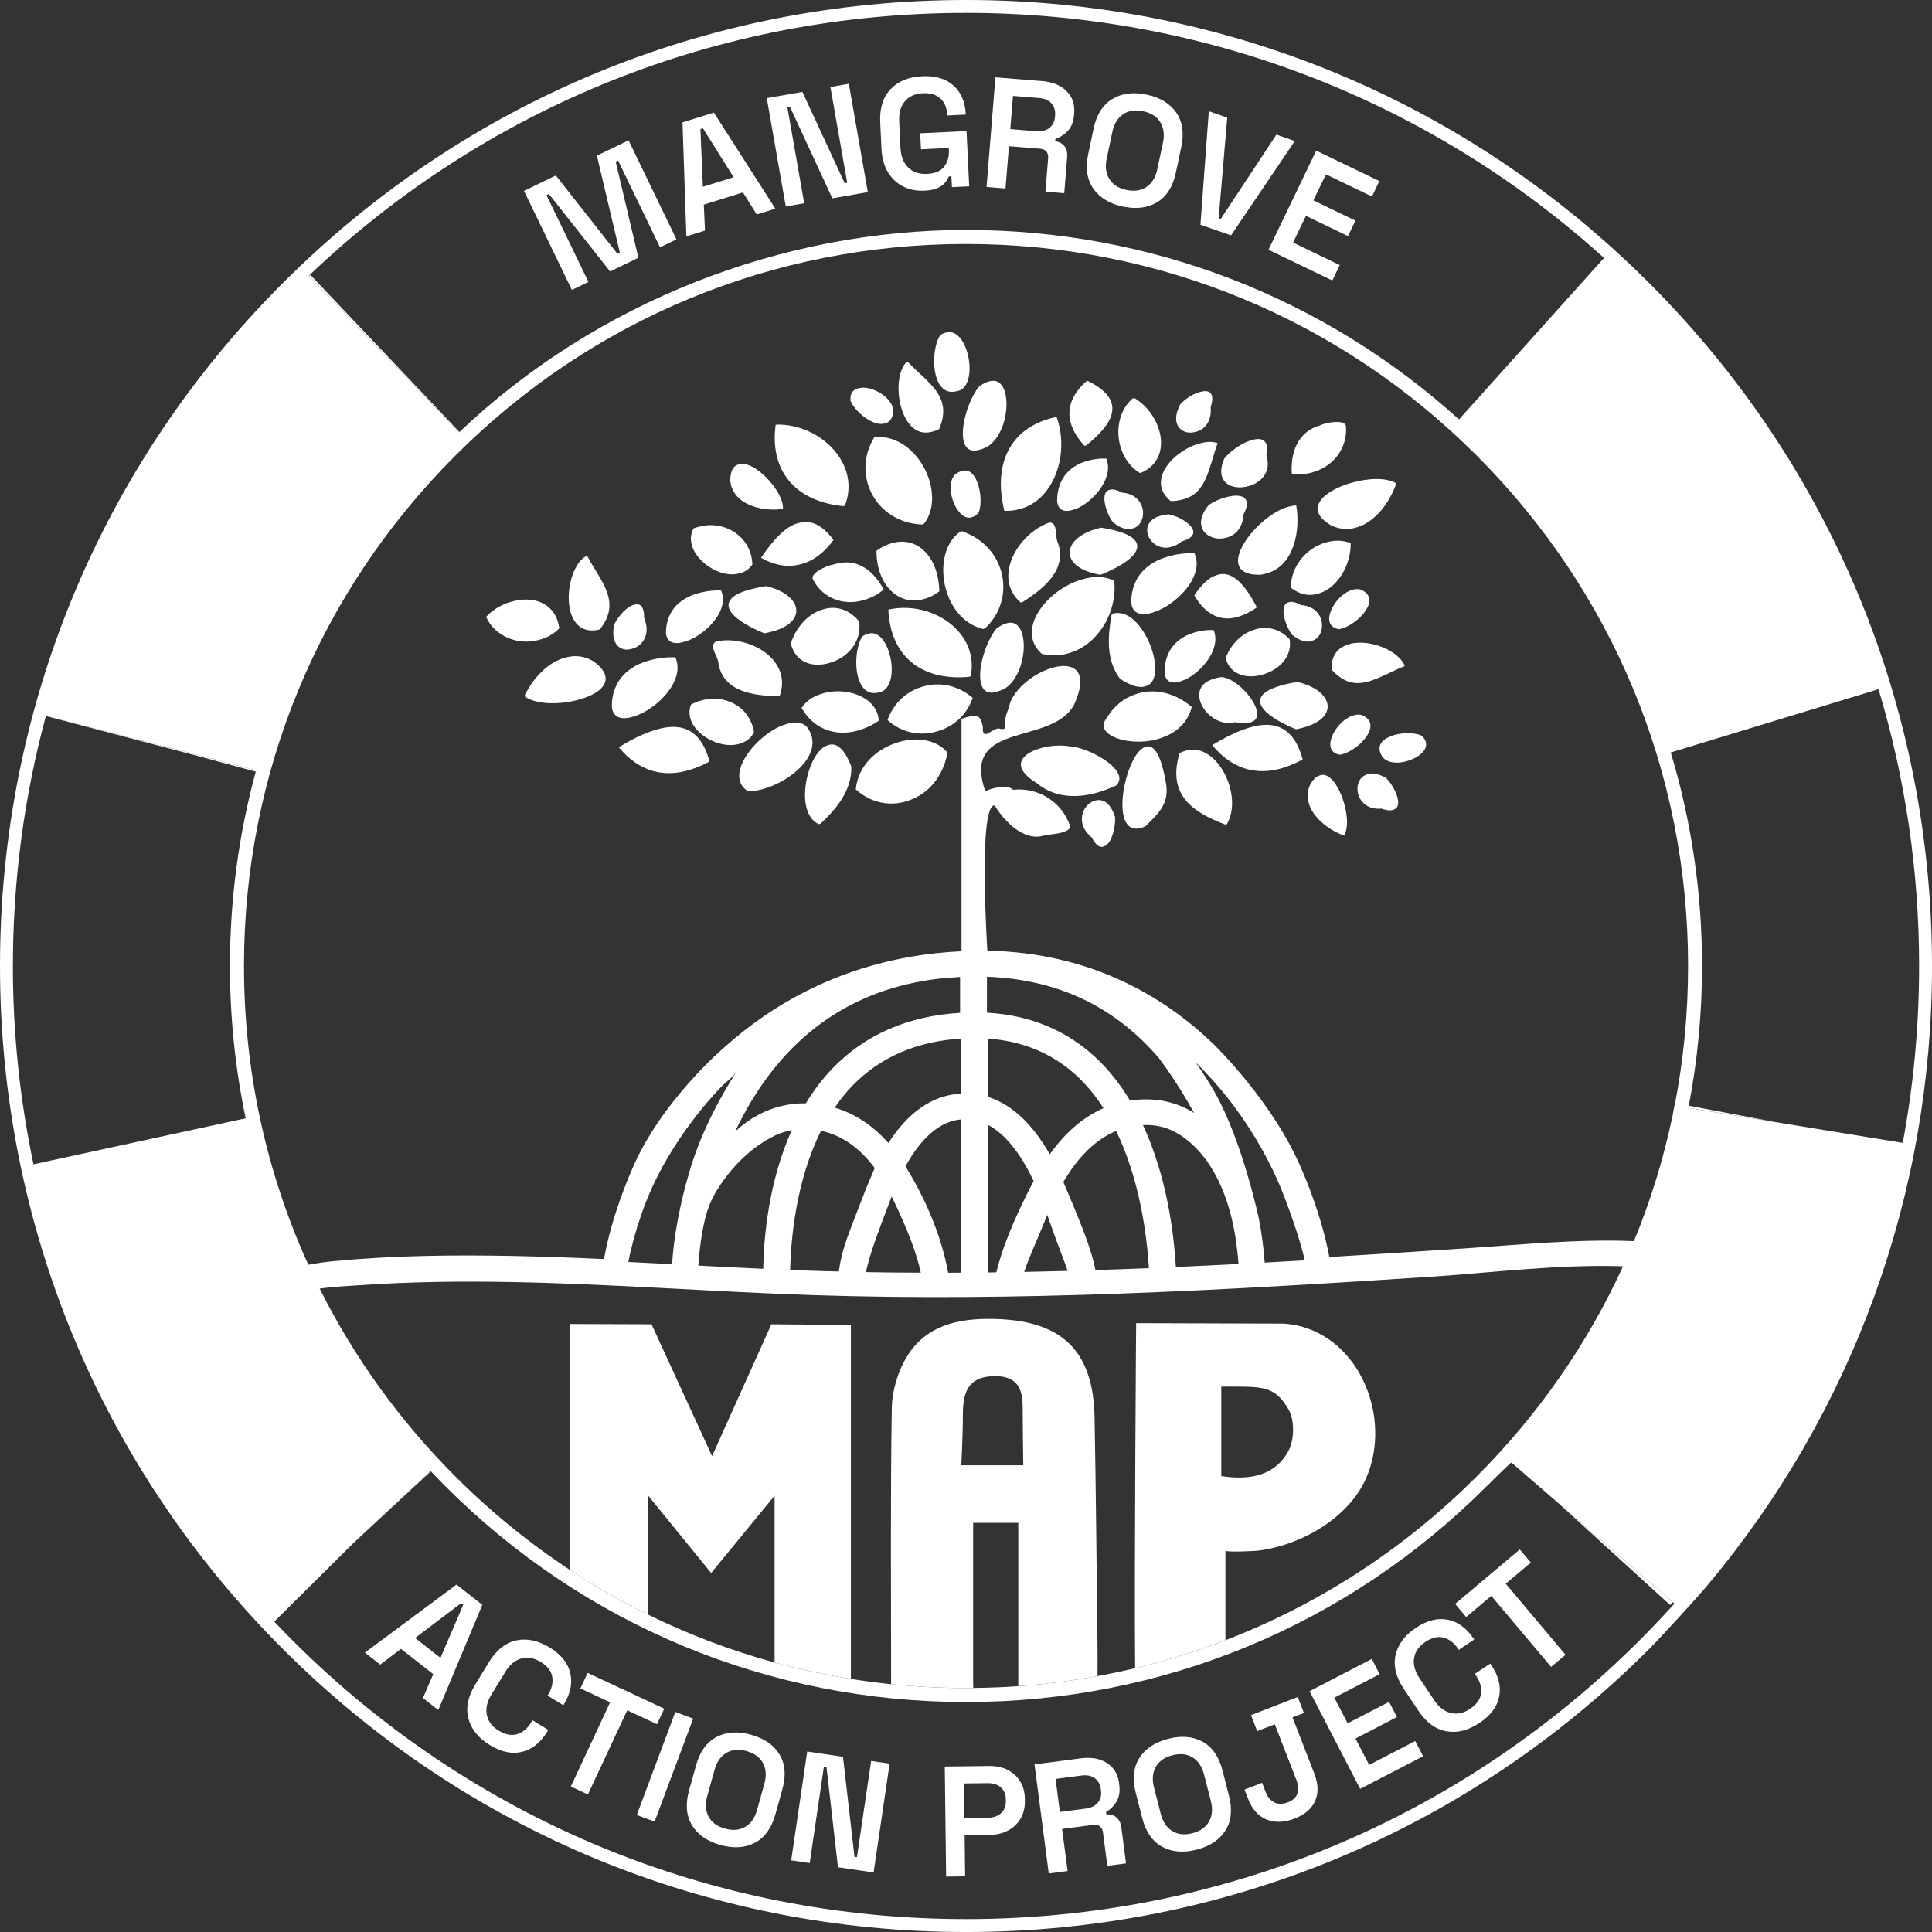 <svg width="134" height="134" viewBox="0 0 134 134" fill="none" xmlns="http://www.w3.org/2000/svg">
<rect x="0" y="0" width="134" height="134" fill="#333333" stroke="none"/>
<g clip-path="url(#clip0_603_7558)">
<path d="M40.814 19.553L37.904 13.537L38.072 13.456L42.315 18.827L44.278 17.877L42.704 11.217L42.871 11.136L45.779 17.152L46.918 16.602L43.596 9.732L41.398 10.795L42.991 17.519L42.824 17.6L38.552 12.171L36.343 13.239L39.665 20.108L40.814 19.553Z" fill="white"/>
<path d="M48.895 15.992L48.815 14.191L51.531 13.346L52.486 14.875L53.777 14.474L49.513 7.809L47.337 8.486L47.605 16.394L48.895 15.993V15.992ZM48.756 8.9L50.884 12.291L48.75 12.954L48.58 8.955L48.756 8.9Z" fill="white"/>
<path d="M55.778 14.098L54.612 7.451L54.795 7.42L57.731 13.755L60.191 13.324L58.873 5.809L57.595 6.032L58.761 12.678L58.588 12.708L55.652 6.373L53.182 6.806L54.5 14.322L55.778 14.098Z" fill="white"/>
<path d="M61.137 10.303C61.169 10.963 61.321 11.514 61.593 11.956C61.866 12.398 62.221 12.725 62.656 12.941C63.092 13.156 63.579 13.251 64.117 13.224C64.509 13.205 64.816 13.143 65.04 13.038C65.264 12.933 65.434 12.806 65.551 12.659C65.667 12.511 65.752 12.37 65.803 12.237L65.988 12.228L66.024 12.979L67.222 12.921L67.036 9.089L63.824 9.245L63.879 10.355L65.806 10.262L65.812 10.393C65.835 10.858 65.726 11.245 65.487 11.555C65.247 11.865 64.852 12.033 64.3 12.06C63.748 12.087 63.311 11.937 62.985 11.611C62.659 11.285 62.484 10.835 62.456 10.262L62.366 8.411C62.338 7.83 62.469 7.368 62.762 7.023C63.055 6.678 63.469 6.492 64.007 6.466C64.37 6.448 64.674 6.501 64.92 6.623C65.166 6.746 65.353 6.921 65.481 7.147C65.608 7.374 65.68 7.632 65.693 7.922L65.697 8.009L66.981 7.946L66.979 7.903C66.938 7.061 66.655 6.403 66.13 5.931C65.605 5.458 64.878 5.244 63.949 5.289C63.02 5.335 62.292 5.634 61.767 6.187C61.24 6.74 61.002 7.51 61.05 8.497L61.139 10.304L61.137 10.303Z" fill="white"/>
<path d="M69.976 10.14L72.127 10.313C72.345 10.33 72.497 10.4 72.586 10.52C72.675 10.64 72.712 10.791 72.697 10.972L72.509 13.297L73.813 13.402L74.016 10.892C74.04 10.588 73.979 10.338 73.83 10.145C73.682 9.95 73.467 9.835 73.186 9.797L73.2 9.623C73.529 9.519 73.817 9.334 74.065 9.07C74.312 8.806 74.456 8.438 74.493 7.967L74.503 7.848C74.537 7.427 74.467 7.059 74.291 6.742C74.116 6.426 73.858 6.17 73.517 5.975C73.176 5.779 72.766 5.662 72.288 5.624L69.039 5.362L68.425 12.967L69.74 13.073L69.977 10.14H69.976ZM70.258 6.652L72.062 6.797C72.446 6.828 72.734 6.951 72.928 7.168C73.121 7.384 73.205 7.662 73.178 8.003L73.17 8.101C73.143 8.433 73.015 8.692 72.785 8.873C72.555 9.055 72.251 9.13 71.875 9.1L70.072 8.955L70.258 6.652Z" fill="white"/>
<path d="M77.881 14.325C78.813 14.522 79.607 14.421 80.263 14.021C80.92 13.622 81.35 12.939 81.555 11.972L81.93 10.202C82.135 9.235 82.019 8.436 81.58 7.805C81.142 7.174 80.457 6.759 79.526 6.562C78.601 6.366 77.81 6.467 77.149 6.866C76.49 7.265 76.056 7.947 75.851 8.914L75.476 10.685C75.272 11.652 75.389 12.452 75.831 13.083C76.273 13.716 76.956 14.129 77.88 14.326L77.881 14.325ZM76.759 11L77.152 9.144C77.269 8.59 77.517 8.183 77.895 7.926C78.274 7.668 78.736 7.597 79.283 7.713C79.838 7.831 80.235 8.085 80.476 8.474C80.716 8.863 80.778 9.335 80.661 9.889L80.267 11.744C80.15 12.299 79.902 12.705 79.524 12.962C79.146 13.22 78.68 13.29 78.125 13.173C77.578 13.057 77.183 12.805 76.944 12.416C76.703 12.027 76.641 11.556 76.759 11.001V11Z" fill="white"/>
<path d="M89.805 9.781L88.528 9.338L84.668 15.188L84.524 15.138L85.119 8.157L83.841 7.715L83.26 15.588L85.382 16.323L89.805 9.781Z" fill="white"/>
<path d="M92.409 19.456L92.924 18.386L89.683 16.825L90.577 14.969L93.494 16.374L94.01 15.303L91.094 13.898L91.963 12.091L95.156 13.629L95.671 12.558L91.29 10.448L87.98 17.323L92.409 19.456Z" fill="white"/>
<path d="M31.662 109.904L25.31 114.621L26.374 115.454L27.81 114.363L30.05 116.117L29.335 117.773L30.399 118.606L33.454 111.308L31.66 109.903L31.662 109.904ZM28.79 113.608L31.983 111.193L32.129 111.307L30.551 114.985L28.791 113.608H28.79Z" fill="white"/>
<path d="M39.551 116.034C39.385 115.336 38.905 114.745 38.111 114.261C37.317 113.776 36.547 113.616 35.802 113.777C35.056 113.94 34.426 114.442 33.91 115.286L32.967 116.831C32.453 117.674 32.294 118.464 32.49 119.202C32.687 119.94 33.183 120.551 33.977 121.036C34.77 121.52 35.516 121.677 36.212 121.506C36.907 121.334 37.487 120.87 37.949 120.114L38.029 119.984L36.931 119.314L36.834 119.473C36.584 119.882 36.265 120.149 35.878 120.275C35.49 120.401 35.061 120.32 34.589 120.032C34.13 119.752 33.856 119.389 33.766 118.942C33.676 118.497 33.781 118.028 34.081 117.538L35.047 115.956C35.349 115.46 35.718 115.152 36.155 115.03C36.591 114.909 37.038 114.987 37.497 115.268C37.969 115.555 38.236 115.9 38.303 116.302C38.368 116.704 38.277 117.11 38.027 117.519L37.975 117.603L39.073 118.274L39.108 118.218C39.569 117.462 39.718 116.735 39.551 116.037V116.034Z" fill="white"/>
<path d="M46.07 118.512L40.756 116.031L40.253 117.107L42.317 118.071L39.592 123.909L40.776 124.462L43.503 118.625L45.568 119.589L46.07 118.512Z" fill="white"/>
<path d="M46.841 118.738L44.166 125.885L45.402 126.347L48.077 119.201L46.841 118.738Z" fill="white"/>
<path d="M52.092 120.318C51.181 120.065 50.385 120.116 49.701 120.473C49.017 120.83 48.543 121.485 48.278 122.437L47.793 124.18C47.529 125.132 47.596 125.938 47.998 126.596C48.399 127.255 49.055 127.711 49.965 127.964C50.883 128.219 51.682 128.167 52.361 127.809C53.041 127.451 53.514 126.797 53.779 125.845L54.264 124.101C54.529 123.15 54.463 122.345 54.065 121.687C53.666 121.03 53.009 120.574 52.092 120.319V120.318ZM53.016 123.709L52.508 125.536C52.355 126.083 52.083 126.472 51.69 126.706C51.296 126.94 50.828 126.982 50.281 126.829C49.741 126.679 49.364 126.403 49.148 125.999C48.933 125.596 48.9 125.122 49.053 124.575L49.561 122.748C49.712 122.202 49.986 121.812 50.378 121.578C50.771 121.344 51.237 121.302 51.776 121.452C52.323 121.605 52.703 121.882 52.92 122.285C53.136 122.689 53.168 123.164 53.016 123.709Z" fill="white"/>
<path d="M59.436 128.811L59.264 128.785L58.468 121.848L55.987 121.482L54.875 129.031L56.159 129.22L57.142 122.545L57.326 122.573L58.121 129.509L60.591 129.873L61.703 122.324L60.421 122.136L59.436 128.811Z" fill="white"/>
<path d="M70.751 123.546C70.536 123.203 70.246 122.94 69.879 122.755C69.513 122.57 69.091 122.482 68.612 122.487L65.527 122.525L65.621 130.155L66.94 130.139L66.905 127.283L68.67 127.261C69.135 127.255 69.55 127.156 69.915 126.962C70.28 126.769 70.567 126.496 70.777 126.145C70.987 125.793 71.09 125.386 71.084 124.92L71.082 124.768C71.075 124.296 70.966 123.888 70.751 123.546ZM69.432 125.758C69.205 125.965 68.903 126.07 68.525 126.075L66.891 126.095L66.861 123.697L68.496 123.677C68.881 123.672 69.188 123.77 69.416 123.971C69.644 124.172 69.759 124.45 69.763 124.806V124.915C69.769 125.271 69.659 125.552 69.432 125.758Z" fill="white"/>
<path d="M77.436 126.053C77.25 125.893 77.015 125.826 76.733 125.848L76.711 125.674C77.01 125.503 77.254 125.263 77.441 124.952C77.627 124.642 77.691 124.253 77.629 123.785L77.614 123.666C77.56 123.248 77.413 122.902 77.177 122.629C76.939 122.356 76.633 122.159 76.259 122.04C75.884 121.92 75.459 121.892 74.983 121.953L71.751 122.375L72.739 129.941L74.046 129.771L73.665 126.852L75.805 126.573C76.022 126.545 76.185 126.58 76.297 126.679C76.409 126.778 76.477 126.918 76.5 127.097L76.802 129.411L78.099 129.241L77.773 126.744C77.734 126.442 77.621 126.211 77.436 126.052V126.053ZM76.148 125.028C75.961 125.254 75.68 125.391 75.306 125.441L73.512 125.674L73.212 123.383L75.006 123.149C75.388 123.1 75.696 123.16 75.931 123.331C76.166 123.502 76.305 123.756 76.35 124.095L76.363 124.193C76.406 124.525 76.334 124.803 76.147 125.029L76.148 125.028Z" fill="white"/>
<path d="M84.79 122.798C84.545 121.841 84.086 121.177 83.413 120.805C82.741 120.434 81.943 120.365 81.022 120.602C80.106 120.836 79.441 121.279 79.026 121.929C78.611 122.58 78.526 123.383 78.772 124.34L79.221 126.093C79.466 127.05 79.926 127.715 80.603 128.086C81.28 128.457 82.075 128.524 82.99 128.29C83.913 128.054 84.579 127.612 84.991 126.962C85.402 126.313 85.485 125.51 85.24 124.552L84.791 122.799L84.79 122.798ZM83.857 126.34C83.633 126.739 83.246 127.009 82.698 127.149C82.155 127.288 81.69 127.237 81.302 126.995C80.914 126.752 80.65 126.357 80.508 125.808L80.038 123.97C79.897 123.421 79.939 122.948 80.163 122.548C80.388 122.15 80.77 121.881 81.313 121.742C81.863 121.601 82.331 121.652 82.719 121.894C83.107 122.136 83.371 122.531 83.512 123.081L83.982 124.918C84.123 125.468 84.081 125.941 83.857 126.34Z" fill="white"/>
<path d="M89.647 119.117L90.439 118.809L90.01 117.701L86.768 118.958L87.197 120.066L88.417 119.593L89.919 123.465C90.056 123.817 90.077 124.129 89.984 124.399C89.89 124.669 89.673 124.87 89.334 125.001C88.975 125.14 88.662 125.145 88.392 125.015C88.124 124.886 87.921 124.645 87.784 124.292L87.536 123.652L86.317 124.125L86.565 124.765C86.846 125.49 87.275 125.968 87.853 126.201C88.43 126.433 89.081 126.409 89.806 126.127C90.504 125.857 90.974 125.451 91.216 124.908C91.458 124.367 91.436 123.726 91.149 122.987L89.648 119.115L89.647 119.117Z" fill="white"/>
<path d="M94.963 122.411L94.015 120.583L96.89 119.092L96.343 118.038L93.469 119.527L92.546 117.747L95.691 116.117L95.144 115.062L90.828 117.298L94.339 124.073L98.704 121.811L98.158 120.756L94.963 122.411Z" fill="white"/>
<path d="M103.361 115.383L102.292 116.098L102.395 116.252C102.661 116.65 102.77 117.052 102.722 117.456C102.672 117.86 102.418 118.215 101.959 118.523C101.513 118.821 101.067 118.918 100.625 118.811C100.183 118.705 99.802 118.413 99.483 117.936L98.453 116.395C98.13 115.912 98.005 115.447 98.078 115C98.151 114.554 98.411 114.182 98.858 113.882C99.316 113.575 99.743 113.477 100.135 113.586C100.527 113.695 100.856 113.95 101.123 114.348L101.178 114.43L102.248 113.715L102.212 113.66C101.718 112.923 101.121 112.483 100.419 112.341C99.716 112.199 98.978 112.387 98.205 112.903C97.432 113.419 96.962 114.05 96.795 114.796C96.629 115.541 96.82 116.324 97.369 117.145L98.374 118.65C98.924 119.472 99.575 119.948 100.327 120.079C101.079 120.21 101.841 120.017 102.615 119.5C103.388 118.983 103.843 118.373 103.98 117.67C104.117 116.967 103.94 116.246 103.447 115.509L103.362 115.382L103.361 115.383Z" fill="white"/>
<path d="M106.176 108.376L105.41 107.468L100.925 111.244L101.69 112.154L103.433 110.686L107.581 115.614L108.583 114.772L104.433 109.843L106.176 108.376Z" fill="white"/>
<path d="M116.021 111.124L107.996 104.18L115.842 111.324C115.903 111.258 115.96 111.19 116.021 111.124Z" fill="white"/>
<path d="M117.106 76.842L123.148 77.827L117.134 76.689C117.124 76.74 117.116 76.791 117.107 76.842H117.106Z" fill="white"/>
<path d="M29.856 102.018L24.727 106.824L29.883 102.045C29.873 102.036 29.864 102.027 29.855 102.018H29.856Z" fill="white"/>
<path d="M13.863 52.472L17.74 53.524C17.748 53.494 17.756 53.463 17.764 53.433L13.713 52.358L3.242 49.668C3.242 49.668 3.24 49.676 3.239 49.68L13.863 52.472Z" fill="white"/>
<path d="M21.436 19.141L31.841 29.987C31.849 29.979 31.858 29.971 31.867 29.963L21.521 19.059C21.492 19.086 21.465 19.114 21.436 19.141Z" fill="white"/>
<path d="M93.75 49.663C92.603 50.071 91.525 52.133 92.95 52.349C93.072 52.329 93.206 52.287 93.343 52.227C94.436 51.803 95.901 50.183 94.439 49.593C94.218 49.532 93.981 49.565 93.75 49.663Z" fill="white"/>
<path d="M93.68 37.672C93.103 37.446 92.479 37.456 91.897 37.644C90.627 38.019 89.536 39.248 89.527 40.756C90.217 41.296 90.924 41.366 91.552 41.133C92.77 40.734 93.71 39.19 93.68 37.672Z" fill="white"/>
<path d="M89.449 44.343C88.708 43.548 87.777 43.395 86.946 43.691C86.114 43.956 85.374 44.67 85.01 45.643C85.323 46.9 86.671 47.14 87.79 46.715C88.787 46.368 89.629 45.498 89.449 44.343Z" fill="white"/>
<path d="M84.176 43.7C83.693 43.681 83.181 43.745 82.706 43.913C81.658 44.254 80.774 45.084 80.769 46.633C80.821 47.349 81.346 47.464 81.972 47.224C83.146 46.826 84.747 45.092 84.176 43.7Z" fill="white"/>
<path d="M93.383 44.746C92.748 44.979 92.312 45.509 92.367 46.449C93.401 47.606 94.386 47.504 95.431 47.088C96.069 46.843 96.729 46.472 97.436 46.191C96.978 45.028 94.699 44.2 93.382 44.746H93.383Z" fill="white"/>
<path d="M84.993 34.499C84.582 34.609 84.159 34.8 83.836 35.026C82.509 36.637 83.932 37.631 85.064 37.288C85.656 37.143 86.191 36.645 86.243 35.691C86.94 34.38 85.985 34.21 84.993 34.499Z" fill="white"/>
<path d="M73.333 37.543C73.175 37.123 73.361 36.275 72.814 36.24C72.792 36.248 72.77 36.258 72.748 36.266C72.74 36.266 72.734 36.263 72.727 36.263C70.603 37.031 68.805 40.065 70.798 41.798V41.802C70.821 41.787 70.846 41.772 70.87 41.757C70.876 41.762 70.881 41.768 70.887 41.773V41.777C72.347 40.858 74.11 39.486 73.334 37.544L73.333 37.543Z" fill="white"/>
<path d="M89.905 35.06C89.749 35.059 89.582 35.086 89.41 35.133C87.221 35.652 83.896 39.911 87.383 39.866C87.591 39.842 87.785 39.796 87.965 39.733C89.746 39.166 90.209 36.808 89.906 35.06H89.905Z" fill="white"/>
<path d="M77.193 42.563C77.165 42.569 77.137 42.574 77.11 42.581C76.84 44.059 76.681 45.778 77.69 47.088C78.526 47.625 79.108 47.739 79.484 47.584C81.136 47.114 79.323 42.008 77.194 42.553C77.194 42.556 77.193 42.559 77.192 42.562L77.193 42.563Z" fill="white"/>
<path d="M77.818 34.168C77.424 33.953 77.149 33.907 76.969 33.975C76.299 34.084 76.642 35.453 77.177 36.209C77.735 36.674 78.203 36.769 78.548 36.654C79.606 36.421 79.643 34.307 77.818 34.167V34.168Z" fill="white"/>
<path d="M63.901 47.653C62.871 47.969 61.984 48.757 61.556 49.937C62.59 50.885 63.96 51.087 65.135 50.682C66.168 50.357 67.062 49.568 67.465 48.404C66.385 47.477 65.047 47.267 63.901 47.653Z" fill="white"/>
<path d="M77.281 40.285C76.604 39.94 75.794 39.954 75.002 40.2C72.636 40.887 70.385 43.698 72.261 45.352C72.98 45.525 73.666 45.472 74.289 45.251C76.186 44.63 77.504 42.45 77.281 40.285Z" fill="white"/>
<path d="M69.747 43.254C69.554 43.31 69.337 43.423 69.094 43.615C67.984 44.994 67.216 48.673 69.234 47.947C69.379 47.903 69.538 47.837 69.715 47.741C71.413 46.623 71.453 42.624 69.747 43.253V43.254Z" fill="white"/>
<path d="M62.076 51.556C60.715 52.019 59.507 53.147 59.356 54.751C60.478 55.765 61.902 55.963 63.119 55.488C64.362 55.042 65.404 53.9 65.717 52.204C64.908 51.226 63.409 51.071 62.076 51.556V51.556Z" fill="white"/>
<path d="M45.452 50.625C44.604 50.872 43.723 51.339 42.914 51.824C44.344 53.552 46.095 53.965 47.916 53.372C48.345 53.241 48.777 53.055 49.211 52.816C48.563 50.39 47.063 50.125 45.452 50.625Z" fill="white"/>
<path d="M57.423 51.689C56.03 52.051 54.985 56.375 56.81 57.173C56.828 57.155 56.848 57.137 56.866 57.12C56.879 57.126 56.892 57.133 56.905 57.139C57.975 56.124 59.096 54.846 59.046 53.172C58.541 51.834 57.952 51.482 57.422 51.69L57.423 51.689Z" fill="white"/>
<path d="M55.953 50.403C55.612 50.068 55.101 50.044 54.543 50.221C52.668 50.738 50.163 53.661 51.803 54.83C52.17 54.9 52.667 54.824 53.195 54.64C55.011 54.053 57.285 52.138 55.953 50.403Z" fill="white"/>
<path d="M40.642 38.616C40.636 38.605 40.63 38.593 40.624 38.582C39.096 39.484 38.735 44.239 41.495 43.684C41.498 43.68 41.501 43.675 41.505 43.671C41.536 43.666 41.566 43.663 41.598 43.657C43.142 41.728 41.666 40.346 40.728 38.557C40.699 38.574 40.671 38.595 40.642 38.615V38.616Z" fill="white"/>
<path d="M52.299 50.78C51.988 48.928 50.156 48.113 48.607 48.593C48.372 48.656 48.141 48.748 47.923 48.871C47.284 50.566 49.852 52.124 51.373 51.556C51.763 51.436 52.094 51.189 52.299 50.779V50.78Z" fill="white"/>
<path d="M91.486 53.802C91.263 53.877 91.041 54.092 90.835 54.496C90.236 56.044 91.787 57.428 93.173 57.935C93.182 57.918 93.189 57.898 93.198 57.879C93.215 57.886 93.233 57.894 93.249 57.9C93.895 56.699 92.649 53.236 91.486 53.802Z" fill="white"/>
<path d="M96.405 51.09C95.787 51.339 95.422 51.814 95.902 52.52C96.325 53.019 97.242 52.972 97.941 52.66C98.734 52.332 99.287 51.663 98.609 51.031C98.075 50.774 97.07 50.791 96.406 51.089L96.405 51.09Z" fill="white"/>
<path d="M74.197 51.768H74.2C73.453 51.638 72.563 51.732 71.893 51.988C70.74 52.395 70.167 53.266 71.918 54.324C73.347 55.502 75.168 55.359 76.761 54.752C76.988 54.669 77.21 54.576 77.426 54.476C78.474 53.386 75.342 51.779 74.196 51.769L74.197 51.768Z" fill="white"/>
<path d="M86.134 50.642C85.439 50.904 84.733 51.286 84.075 51.682C85.613 53.54 87.522 53.878 89.491 53.078C89.777 52.966 90.063 52.832 90.35 52.674C89.642 50.021 87.913 49.951 86.135 50.643L86.134 50.642Z" fill="white"/>
<path d="M75.843 55.572C75.074 55.838 74.555 57.142 75.712 58.076C76.038 58.696 76.344 58.826 76.596 58.684C77.064 58.542 77.375 57.47 77.342 56.679C77 55.561 76.352 55.34 75.843 55.572Z" fill="white"/>
<path d="M79.415 51.821C78.034 52.228 76.744 58.424 79.363 57.346C79.365 57.344 79.367 57.342 79.369 57.34C79.394 57.331 79.419 57.323 79.445 57.312C80.264 56.491 81.057 55.83 80.896 54.496C80.535 52.186 79.962 51.569 79.415 51.821Z" fill="white"/>
<path d="M82.064 52.125C81.98 52.157 81.894 52.192 81.809 52.237C80.959 55.103 82.646 56.312 85.011 57.2C85.021 57.182 85.029 57.163 85.039 57.145C85.056 57.152 85.073 57.158 85.091 57.165C86.31 55.073 84.26 51.215 82.064 52.126V52.125Z" fill="white"/>
<path d="M94.738 53.742C93.72 54.135 93.996 56.24 95.825 56.084C96.251 56.236 96.53 56.236 96.698 56.137C97.327 55.911 96.784 54.624 96.146 53.967C95.533 53.602 95.061 53.579 94.738 53.741V53.742Z" fill="white"/>
<path d="M41.161 45.864C40.493 45.471 39.822 45.429 39.196 45.615C37.974 45.925 36.912 47.112 36.37 48.285C37.163 48.888 38.865 48.897 40.174 48.515C41.763 48.084 42.837 47.084 41.161 45.865V45.864Z" fill="white"/>
<path d="M58.072 39.082C57.998 39.097 57.924 39.12 57.849 39.142C57.801 39.148 57.74 39.161 57.672 39.181C57.195 39.289 56.09 39.821 56.414 40.24C57.071 41.488 58.503 42.038 59.893 41.623C60.372 41.494 60.848 41.255 61.288 40.889C60.663 39.688 59.554 38.717 58.072 39.082Z" fill="white"/>
<path d="M55.481 36.253C54.454 36.448 53.533 37.583 52.785 38.688C53.785 39.246 54.714 39.366 55.551 39.128C56.405 38.914 57.165 38.33 57.809 37.449C56.994 36.353 56.21 36.072 55.481 36.253Z" fill="white"/>
<path d="M60.735 30.306C60.731 30.312 60.728 30.319 60.724 30.325C60.697 30.325 60.67 30.325 60.641 30.325C59.046 32.907 60.694 36.242 63.963 36.381C63.97 36.372 63.977 36.362 63.984 36.353C64.007 36.354 64.031 36.357 64.055 36.358C65.679 34.419 63.781 30.147 60.734 30.305L60.735 30.306Z" fill="white"/>
<path d="M61.957 37.651C61.575 37.735 61.181 37.916 60.79 38.202C60.79 40.636 62.401 42.078 64.121 41.536C64.463 41.442 64.81 41.272 65.151 41.014C65.093 38.596 63.622 37.215 61.957 37.65V37.651Z" fill="white"/>
<path d="M66.746 32.662C66.592 32.687 66.424 32.766 66.241 32.915C65.406 33.767 66.416 36.214 67.394 35.874C67.56 35.844 67.728 35.739 67.886 35.534C68.247 34.594 67.806 32.353 66.746 32.662Z" fill="white"/>
<path d="M53.135 40.651C52.761 40.71 52.434 40.777 52.148 40.852C49.481 41.515 50.35 42.832 53.014 43.927C53.218 43.889 53.406 43.845 53.579 43.795C56.063 43.128 55.608 41.219 53.135 40.651Z" fill="white"/>
<path d="M49.73 44.48C49.724 44.483 49.72 44.489 49.714 44.493C49.686 44.498 49.658 44.501 49.631 44.507C49.175 44.821 49.748 45.458 49.813 45.904C50.086 47.991 52.279 48.256 53.986 48.287C53.99 48.276 53.992 48.266 53.996 48.255C54.025 48.255 54.054 48.257 54.084 48.257C54.967 45.722 51.94 44.038 49.731 44.478L49.73 44.48Z" fill="white"/>
<path d="M59.017 91.887C57.276 91.887 53.502 91.849 53.502 91.849L49.388 100.992L45.188 91.849C45.188 91.849 40.743 91.831 39.545 91.831V108.898C41.29 110.047 43.099 111.08 44.962 111.994C44.962 111.958 44.962 111.925 44.961 111.887C44.937 109.121 44.949 103.726 44.949 103.726L49.325 109.1L53.724 103.738V115.308C55.46 115.782 57.227 116.161 59.017 116.446V91.886V91.887Z" fill="white"/>
<path d="M76.118 113.936C76.056 108.729 76.014 103.523 75.917 98.317C75.83 93.612 73.596 91.543 68.812 91.476C66.404 91.442 64.233 91.941 62.918 94.068C62.281 95.099 61.875 96.447 61.854 97.659C61.754 103.63 61.803 110.549 61.806 116.722C61.806 116.752 61.806 116.782 61.806 116.813C63.52 116.988 65.254 117.079 67 117.079C67.169 117.079 67.336 117.075 67.505 117.073L67.503 116.979L67.496 116.739V105.622H70.626V116.949C72.48 116.817 74.314 116.582 76.121 116.251C76.121 116.218 76.121 116.184 76.121 116.15C76.123 115.447 76.126 114.479 76.118 113.934V113.936ZM66.673 101.629C66.673 101.629 66.782 99.662 66.782 98.136C66.782 96.609 67.11 95.446 69.021 95.446C70.932 95.446 70.932 96.833 70.932 97.882C70.932 98.93 70.972 101.629 70.972 101.629H66.673Z" fill="white"/>
<path d="M84.993 107.538C84.993 107.685 87.045 107.574 87.243 107.551C90.177 107.195 93.51 105.324 94.745 102.538C95.57 100.68 95.57 98.499 94.901 96.593C94.457 95.327 93.705 94.161 92.679 93.29C91.637 92.407 90.33 91.856 88.96 91.803L78.801 91.772C78.801 91.772 78.668 108.587 78.729 115.596C78.729 115.633 78.729 115.667 78.729 115.702C80.863 115.193 82.955 114.547 84.993 113.764V107.539V107.538ZM84.706 96.174C87.569 96.174 88.369 96.055 89.37 97.754C89.801 98.484 89.779 99.865 89.367 100.629C88.461 102.314 86.756 102.695 84.705 102.379V96.173L84.706 96.174Z" fill="white"/>
<path d="M91.049 44.427C92.022 44.102 92.008 42.101 90.235 41.965C89.825 41.74 89.545 41.699 89.364 41.78C88.731 41.921 89.073 43.264 89.6 44.011C90.201 44.511 90.698 44.584 91.049 44.428V44.427Z" fill="white"/>
<path d="M92.873 43.639C92.962 43.625 93.058 43.598 93.158 43.561C94.257 43.208 95.874 41.497 94.361 40.887C94.154 40.83 93.933 40.855 93.717 40.938C92.554 41.307 91.428 43.419 92.873 43.638V43.639Z" fill="white"/>
<path d="M75.289 30.883C75.298 30.893 75.305 30.902 75.314 30.912C76.895 29.63 78.447 27.898 75.443 26.418C75.428 26.431 75.416 26.444 75.401 26.458C75.385 26.451 75.372 26.443 75.357 26.436C73.916 27.706 73.691 29.27 75.228 30.933C75.248 30.917 75.269 30.9 75.289 30.884V30.883Z" fill="white"/>
<path d="M86.571 33.721C87.433 33.508 88.209 32.759 87.836 31.589C88.045 30.545 87.548 30.327 86.888 30.508C86.237 30.657 85.399 31.226 84.926 31.785C84.171 33.475 85.47 34.037 86.571 33.721Z" fill="white"/>
<path d="M82.898 29.961C83.494 29.838 84.062 29.279 83.969 28.242C84.287 27.253 83.882 27.027 83.32 27.165C82.854 27.252 82.254 27.621 81.876 28.024C81.066 29.515 82.042 30.197 82.898 29.961Z" fill="white"/>
<path d="M92.37 36.465C93.008 36.747 93.616 36.746 94.17 36.554C95.425 36.164 96.413 34.801 96.843 33.52C96.141 33.103 94.871 33.157 93.744 33.485C91.858 34.009 90.317 35.301 92.37 36.465Z" fill="white"/>
<path d="M79.063 32.811C79.087 32.801 79.108 32.789 79.131 32.779C79.137 32.782 79.141 32.787 79.147 32.79C81.45 31.797 80.58 28.714 78.662 27.599C78.646 27.613 78.634 27.629 78.618 27.642C78.605 27.634 78.591 27.625 78.578 27.617C77.074 28.879 77.259 31.703 79.064 32.811H79.063Z" fill="white"/>
<path d="M91.109 32.737C92.513 32.324 93.449 31.055 93.355 29.629C93.402 29.16 92.47 29.23 91.936 29.375C91.785 29.412 91.657 29.454 91.579 29.495C89.969 29.943 89.497 31.453 89.598 32.879C90.141 32.941 90.651 32.886 91.109 32.738V32.737Z" fill="white"/>
<path d="M85.657 50.087C86.184 50.198 86.544 50.183 86.777 50.084C88.073 49.688 86.073 47.081 84.733 46.963C84.454 46.994 84.22 47.053 84.027 47.133C82.06 47.843 83.876 50.572 85.657 50.088V50.087Z" fill="white"/>
<path d="M78.459 41.777C78.526 42.604 79.201 42.739 80.007 42.464C81.527 41.993 83.581 39.986 82.845 38.374C82.23 38.352 81.576 38.424 80.969 38.612C79.612 39.008 78.464 39.975 78.459 41.778V41.777Z" fill="white"/>
<path d="M74.365 35.377C75.548 35.095 77.329 33.263 76.731 31.806C76.344 31.791 75.937 31.829 75.547 31.932C74.378 32.208 73.325 33.043 73.32 34.734C73.368 35.388 73.811 35.539 74.365 35.377Z" fill="white"/>
<path d="M81.252 37.924C81.484 37.866 81.728 37.746 81.975 37.542C83.731 37.057 82.183 35.894 81.058 35.671C80.861 35.685 80.69 35.716 80.539 35.76C78.706 36.197 79.767 38.385 81.254 37.924H81.252Z" fill="white"/>
<path d="M76.31 39.869C76.334 39.86 76.355 39.85 76.378 39.841C76.384 39.842 76.389 39.843 76.396 39.845C79.32 38.644 80.081 37.172 76.373 36.597C76.28 36.618 76.191 36.641 76.105 36.666C73.653 37.322 73.381 39.341 76.311 39.87L76.31 39.869Z" fill="white"/>
<path d="M80.598 51.16C81.544 50.835 82.365 50.171 82.659 49.037C81.481 48.019 79.992 47.698 78.723 48.163C77.95 48.423 77.253 48.968 76.749 49.822C75.778 51.01 78.521 51.926 80.598 51.161V51.16Z" fill="white"/>
<path d="M86.109 42.697C86.449 42.575 86.805 42.387 87.177 42.122C86.479 40.806 85.555 39.47 84.384 39.891C83.909 40.031 83.393 40.456 82.834 41.292C83.628 42.655 84.738 43.229 86.108 42.697H86.109Z" fill="white"/>
<path d="M81.197 34.754C81.517 34.75 81.794 34.71 82.038 34.639C83.717 34.216 83.836 32.413 84.454 30.737C84.132 30.616 83.729 30.626 83.308 30.733C81.555 31.128 79.398 33.274 81.196 34.753L81.197 34.754Z" fill="white"/>
<path d="M68.246 43.592C68.262 43.596 68.277 43.602 68.293 43.606C70.512 41.58 69.814 37.907 66.709 36.841C66.692 36.853 66.676 36.867 66.659 36.879C66.646 36.874 66.632 36.869 66.619 36.864C64.541 38.266 65.233 42.916 68.205 43.632C68.219 43.619 68.232 43.605 68.246 43.592Z" fill="white"/>
<path d="M43.961 49.691C45.485 49.244 47.582 47.216 46.839 45.59C46.265 45.569 45.657 45.631 45.084 45.792C43.667 46.16 42.438 47.132 42.433 48.997C42.5 49.817 43.164 49.957 43.96 49.691H43.961Z" fill="white"/>
<path d="M69.658 35.428C70.04 35.445 70.399 35.401 70.733 35.305C73.087 34.698 74.21 31.513 73.283 28.919C73.254 28.924 73.225 28.933 73.197 28.939C73.197 28.939 73.197 28.938 73.197 28.937C70.219 29.581 68.817 31.982 69.659 35.427L69.658 35.428Z" fill="white"/>
<path d="M89.885 50.58C90.274 50.51 90.605 50.413 90.884 50.297C92.845 49.532 92.297 47.831 89.986 47.301C89.368 47.397 88.878 47.518 88.497 47.658C86.487 48.356 87.414 49.564 89.885 50.579V50.58Z" fill="white"/>
<path d="M114.376 19.624C101.721 6.969 84.897 0 67.001 0C49.104 0 32.279 6.969 19.624 19.624C6.969 32.279 0 49.104 0 67.001C0 84.897 6.969 101.722 19.624 114.377C32.279 127.032 49.104 134.001 67.001 134.001C84.897 134.001 101.722 127.032 114.377 114.377C115.215 113.539 117.922 110.579 118.439 109.935C128.512 97.909 134.001 82.878 134.001 67.001C134.001 49.105 127.032 32.28 114.377 19.625L114.376 19.624ZM84.993 113.764C82.955 114.548 80.863 115.193 78.729 115.702C77.866 115.908 76.996 116.091 76.12 116.252C74.312 116.583 72.478 116.817 70.625 116.95C69.591 117.023 68.55 117.063 67.505 117.073C67.336 117.075 67.169 117.079 67.001 117.079C65.254 117.079 63.52 116.988 61.806 116.812C60.87 116.717 59.942 116.594 59.018 116.446C57.227 116.161 55.46 115.783 53.725 115.308C50.701 114.482 47.771 113.372 44.964 111.994C43.1 111.08 41.291 110.046 39.546 108.898C36.712 107.033 34.044 104.867 31.59 102.411C27.715 98.537 24.555 94.138 22.172 89.376C23.135 89.238 24.108 89.198 24.949 89.139C28.483 88.893 32.026 88.854 35.567 88.921C42.518 89.053 49.453 89.598 56.401 89.827C70.653 90.296 84.906 89.491 99.126 88.559C103.48 88.274 108.078 87.676 112.569 87.827C110.118 93.186 106.704 98.119 102.413 102.41C97.375 107.448 91.452 111.28 84.995 113.762L84.993 113.764ZM65.011 67.891C65.502 67.835 66.021 67.792 66.59 67.761V70.247C62.988 70.462 60.017 71.753 57.755 74.086C57.063 74.803 56.439 75.624 55.892 76.524C54.713 76.509 53.578 76.784 52.535 77.356C51.998 77.652 51.482 78.026 50.992 78.472C51.243 77.939 51.51 77.421 51.792 76.924C54.779 71.64 59.227 68.602 65.01 67.892V67.889L65.011 67.891ZM56.947 78.432C57.022 78.448 57.092 78.464 57.159 78.481C58.487 78.817 59.667 79.668 60.669 81.01L60.053 82.473C58.95 85.379 58.418 86.448 58.18 88.187C57.867 88.179 57.556 88.174 57.243 88.165C56.429 88.142 55.615 88.112 54.802 88.079C54.852 86.01 55.193 81.923 56.947 78.43V78.432ZM52.934 88.001C51.434 87.933 49.934 87.859 48.434 87.78C48.48 87.036 48.573 86.284 48.689 85.58C48.805 84.874 48.966 84.173 49.234 83.511C49.5 82.853 49.898 82.241 50.319 81.678C51.145 80.577 52.2 79.591 53.398 78.94L53.465 78.905C53.935 78.646 54.414 78.473 54.917 78.382C53.312 81.951 52.976 85.785 52.935 88L52.934 88.001ZM61.845 82.982C62.998 85.365 63.579 86.952 63.866 88.271C62.598 88.266 61.33 88.256 60.062 88.233C60.266 87.202 60.773 85.76 61.845 82.982ZM62.802 80.894C63.925 78.859 65.226 77.763 66.672 77.636V88.269C66.368 88.271 66.065 88.274 65.761 88.275C65.439 86.505 64.658 83.902 62.802 80.894ZM61.617 79.278C60.538 78.057 59.288 77.234 57.892 76.825C58.275 76.266 58.686 75.753 59.124 75.3C61.039 73.322 63.577 72.223 66.673 72.031V75.846C64.715 75.949 63.016 77.1 61.617 79.278ZM47.763 81.464C47.682 81.73 46.793 84.703 46.616 87.684C45.605 87.631 44.592 87.578 43.581 87.528C43.784 86.461 44.084 85.413 44.429 84.389C44.909 82.961 45.511 81.66 46.267 80.367C47.07 78.996 47.994 77.699 49.017 76.495C49.338 76.118 49.668 75.751 50.008 75.393C50.326 75.057 50.827 74.72 51.075 74.332C49.926 76.137 48.527 78.703 47.763 81.463V81.464ZM85.715 85.984C85.796 86.532 85.862 87.1 85.9 87.667C84.452 87.743 83.004 87.811 81.556 87.876C81.414 85.48 80.918 81.575 79.273 78.031C80.246 77.986 81.107 78.222 81.897 78.748C84.229 80.299 85.311 83.268 85.716 85.984H85.715ZM82.925 73.688C83.361 74.109 83.784 74.549 84.191 75.006C84.245 75.067 84.71 75.608 84.759 75.667C87.057 78.439 88.329 81.176 88.787 82.276C88.787 82.276 89.993 85.196 90.496 87.414C89.569 87.468 88.642 87.521 87.716 87.571C87.647 86.519 87.494 85.471 87.318 84.547C87.318 84.547 86.179 79.156 84.26 75.774C83.844 75.041 83.396 74.347 82.924 73.689L82.925 73.688ZM71.689 81.906C70.243 84.691 69.482 86.677 69.103 88.247C68.912 88.25 68.722 88.254 68.53 88.256V78.025C69.69 78.633 70.75 79.936 71.688 81.906H71.689ZM68.531 76.08V72.034C70.923 72.205 72.969 73.054 74.62 74.559C75.324 75.2 75.967 75.973 76.538 76.859C75.142 77.469 73.891 78.543 72.81 80.059C71.597 77.929 70.16 76.594 68.532 76.08H68.531ZM72.639 84.266C73.374 86.406 73.814 87.418 74.049 88.148C73.046 88.175 72.043 88.198 71.039 88.217C71.348 87.24 71.847 86.219 72.638 84.266H72.639ZM73.751 81.978C74.797 80.2 76.028 79.011 77.415 78.44C79.042 81.791 79.541 85.644 79.689 87.957C78.453 88.007 77.216 88.05 75.978 88.09C75.703 86.675 75.045 85.021 73.75 81.978H73.751ZM78.382 76.338C77.66 75.141 76.829 74.107 75.905 73.264C73.879 71.417 71.372 70.399 68.452 70.236V67.745C73.337 67.919 77.336 69.817 80.386 73.395C80.891 74.07 81.87 75.453 82.824 77.197C81.521 76.375 80.027 76.086 78.382 76.337V76.338ZM116.151 76.676L116.133 76.673L116.142 76.621L116.13 76.692C116.093 76.908 116.054 77.124 116.016 77.339C115.389 80.342 114.488 83.266 113.328 86.084C109.495 85.921 105.597 86.32 101.822 86.571C98.615 86.784 95.407 86.992 92.199 87.187C91.668 84.294 90.46 81.518 90.352 81.271C88.358 76.41 84.094 72.345 84.094 72.345C80.794 69.187 75.714 66.07 68.48 65.937C68.48 65.937 67.828 55.773 68.986 55.864C69.721 57.055 71.033 58.325 72.344 57.967C72.944 57.815 73.979 57.859 74.245 57.367C73.67 55.552 71.91 54.58 70.267 54.783C70.046 54.517 69.289 54.472 68.334 54.868C66.629 49.916 73.043 51.789 74.523 48.819C76.413 44.544 71.099 46.213 70.063 48.71C69.993 49.234 69.621 49.657 69.737 50.277C69.737 50.529 69.664 50.607 69.392 50.555C68.909 50.322 68.107 51.588 68.168 50.402C68.018 49.724 67.921 49.426 66.687 49.86V65.976C66.118 66.003 65.549 66.047 64.937 66.11C58.22 66.837 53.424 69.782 50.267 72.617C50.267 72.617 45.759 76.41 43.766 81.27C43.654 81.522 42.41 84.384 41.893 87.326C39.785 87.23 37.678 87.151 35.568 87.11C31.443 87.032 27.295 87.074 23.184 87.469C22.599 87.526 21.991 87.603 21.384 87.719C18.463 81.296 16.923 74.267 16.923 67.001C16.923 53.625 22.133 41.049 31.591 31.59C41.05 22.131 53.626 16.922 67.002 16.922C80.379 16.922 92.955 22.132 102.414 31.59C111.873 41.049 117.082 53.625 117.082 67.001C117.082 70.287 116.766 73.523 116.152 76.677L116.151 76.676ZM67.001 0.894C83.508 0.894 99.091 6.906 111.253 17.89L101.194 29.092C91.8 20.598 79.757 15.949 67.001 15.949C54.244 15.949 41.392 20.916 31.867 29.962C31.859 29.97 31.85 29.978 31.841 29.986L21.436 19.14L21.419 19.122C33.763 7.355 49.885 0.894 67.001 0.894ZM0.894 67.001C0.894 61.06 1.676 55.239 3.185 49.654L3.241 49.668L13.711 52.358L17.763 53.433C17.755 53.464 17.747 53.494 17.739 53.524C16.56 57.861 15.949 62.384 15.949 66.999C15.949 70.591 16.321 74.127 17.04 77.563L2.323 80.755C1.382 76.282 0.893 71.679 0.893 66.999L0.894 67.001ZM113.744 113.744C101.259 126.23 84.658 133.106 67.001 133.106C49.343 133.106 32.742 126.229 20.257 113.744C19.839 113.325 19.427 112.901 19.021 112.472L24.489 107.049L24.729 106.825L29.857 102.019C29.866 102.028 29.875 102.037 29.885 102.046C30.219 102.4 30.558 102.752 30.904 103.098C40.547 112.74 53.366 118.05 67.001 118.05C80.637 118.05 93.457 112.739 103.099 103.098C104.53 101.667 104.824 101.434 104.824 101.434L107.997 104.179L116.022 111.123L116.137 111.223C115.363 112.08 114.568 112.921 113.745 113.743L113.744 113.744ZM123.148 77.827L117.106 76.842C117.116 76.791 117.124 76.74 117.133 76.689C117.737 73.529 118.05 70.289 118.05 66.999C118.05 61.908 117.309 56.93 115.88 52.19L130.289 47.801C132.144 53.947 133.106 60.399 133.106 66.999C133.106 71.161 132.719 75.263 131.972 79.266L123.148 77.827Z" fill="white"/>
<path d="M57.579 45.964C58.741 45.627 59.794 44.553 59.587 43.093C58.853 42.222 57.945 42.006 57.109 42.259C56.144 42.509 55.264 43.385 54.848 44.615C55.16 45.999 56.437 46.335 57.578 45.963L57.579 45.964Z" fill="white"/>
<path d="M67.86 31.214C68.047 31.178 68.265 31.1 68.516 30.963C70.168 29.876 70.25 26.064 68.683 26.436C68.457 26.468 68.194 26.589 67.894 26.827C66.817 28.163 66.064 31.665 67.86 31.213V31.214Z" fill="white"/>
<path d="M66.342 27.137C66.423 27.122 66.506 27.102 66.595 27.071C67.883 26.416 67.097 22.752 65.689 23.055C65.54 23.071 65.383 23.128 65.22 23.241C64.496 24.276 64.567 27.581 66.342 27.137Z" fill="white"/>
<path d="M59.797 50.574C60.191 50.441 60.579 50.248 60.947 49.99C60.873 48.301 58.594 47.58 56.974 48.124C56.403 48.295 55.904 48.618 55.598 49.105C56.503 50.703 58.203 51.156 59.797 50.573V50.574Z" fill="white"/>
<path d="M51.237 39.778C51.609 39.703 51.942 39.506 52.183 39.151C52.115 37.152 50.187 36.071 48.511 36.525C48.374 36.557 48.237 36.596 48.104 36.648C47.233 38.261 49.657 40.2 51.238 39.777L51.237 39.778Z" fill="white"/>
<path d="M47.401 44.531C48.723 44.221 50.671 42.402 50.01 40.952C49.559 40.936 49.085 40.98 48.631 41.092C47.342 41.38 46.195 42.221 46.19 43.898C46.244 44.569 46.763 44.712 47.401 44.531Z" fill="white"/>
<path d="M61.107 47.978C61.136 47.969 61.166 47.962 61.196 47.95C62.517 47.278 61.656 43.438 60.179 43.966C60.063 43.995 59.943 44.046 59.819 44.132C59.073 45.197 59.171 48.67 61.104 47.979C61.105 47.979 61.107 47.977 61.108 47.977L61.107 47.978Z" fill="white"/>
<path d="M54.211 35.31C54.211 35.31 54.211 35.301 54.211 35.297C54.243 35.294 54.276 35.292 54.307 35.288C54.368 34.062 52.309 31.91 51.294 32.2C50.926 32.247 50.668 32.566 50.647 33.294C50.768 34.958 52.749 35.489 54.21 35.311L54.211 35.31Z" fill="white"/>
<path d="M43.815 45.002C44.509 44.852 45.164 44.046 44.681 42.882C44.685 42.027 44.38 41.817 43.997 41.943C43.524 42.023 42.889 42.706 42.592 43.331C42.314 44.772 43.113 45.221 43.816 45.001L43.815 45.002Z" fill="white"/>
<path d="M37.419 44.37C37.922 44.239 38.399 43.983 38.792 43.58C38.561 41.858 37.081 41.338 35.673 41.682C34.951 41.835 34.24 42.218 33.715 42.782C34.316 44.162 35.992 44.797 37.419 44.37Z" fill="white"/>
<path d="M64.61 29.95C64.778 29.915 64.954 29.854 65.14 29.757C66.119 27.467 64.332 26.554 62.96 25.098C62.941 25.116 62.926 25.138 62.909 25.158C62.895 25.144 62.881 25.129 62.867 25.115C61.708 26.336 62.44 30.534 64.61 29.95Z" fill="white"/>
<path d="M67.235 46.942C67.237 46.934 67.237 46.926 67.24 46.918C67.269 46.916 67.296 46.916 67.325 46.913C67.939 43.853 64.672 41.656 61.708 42.261C61.708 42.264 61.708 42.267 61.708 42.271C61.677 42.277 61.646 42.281 61.614 42.287C61.753 45.435 63.817 47.253 67.234 46.942H67.235Z" fill="white"/>
<path d="M58.499 35.108C58.503 35.097 58.506 35.086 58.511 35.075C58.539 35.078 58.565 35.083 58.593 35.086C59.738 32.195 56.914 29.415 53.894 29.447C53.894 29.454 53.893 29.461 53.892 29.468C53.861 29.468 53.829 29.466 53.797 29.466C53.377 32.588 55.085 34.765 58.5 35.108H58.499Z" fill="white"/>
<path d="M61.321 29.378C61.642 29.334 61.889 29.1 61.961 28.576C61.995 27.596 60.463 26.719 59.618 26.915C59.218 26.968 58.94 27.228 58.986 27.785C59.286 28.558 60.564 29.585 61.321 29.377V29.378Z" fill="white"/>
</g>
<defs>
<clipPath id="clip0_603_7558">
<rect width="134" height="134" fill="white"/>
</clipPath>
</defs>
</svg>
